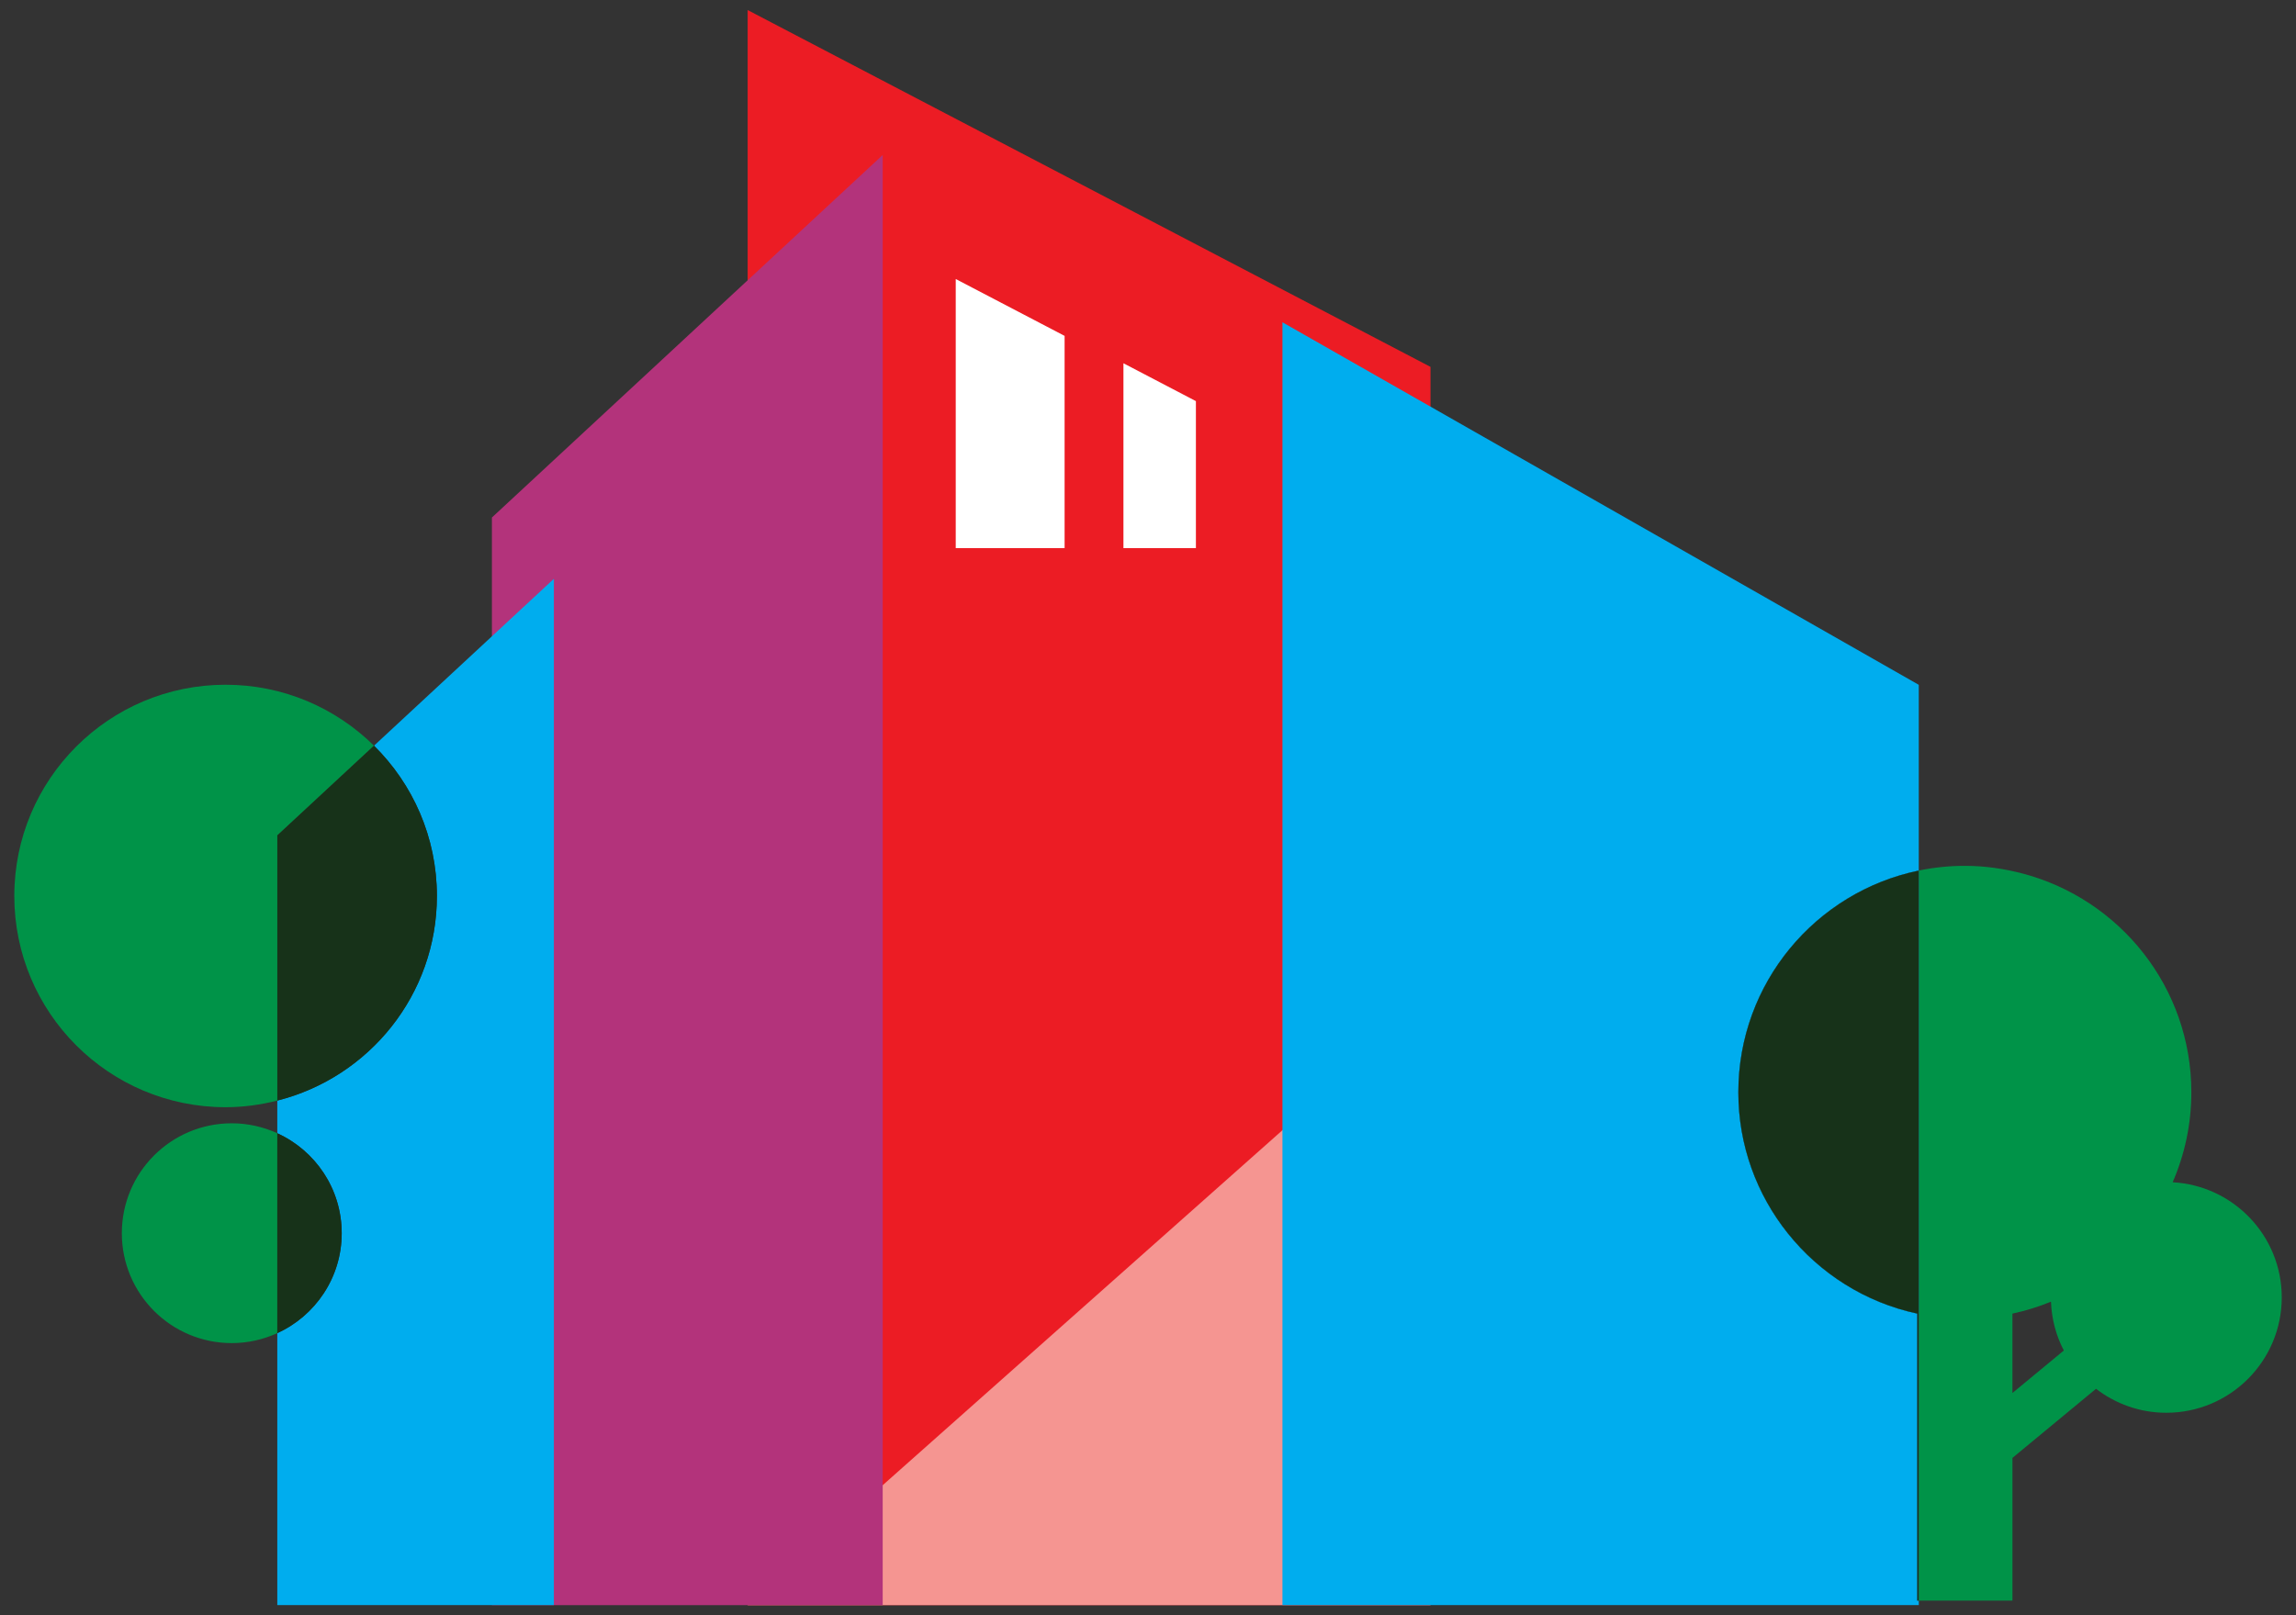 <?xml version="1.0" encoding="utf-8"?>
<!-- Generator: Adobe Illustrator 21.1.0, SVG Export Plug-In . SVG Version: 6.00 Build 0)  -->
<svg version="1.1" id="Layer_1" xmlns="http://www.w3.org/2000/svg" xmlns:xlink="http://www.w3.org/1999/xlink" x="0px" y="0px"
	 viewBox="0 0 78.984 55.579" style="enable-background:new 0 0 78.984 55.579;" xml:space="preserve">
<rect x="0" y="0" width="78.984" height="55.579" fill="#333333" stroke="none"/>
<style type="text/css">
	.st0{fill:#EC1C24;}
	.st1{fill:#F59591;}
	.st2{fill:#FFFFFF;}
	.st3{fill:#B3337B;}
	.st4{fill:#00ADEE;}
	.st5{fill:#009348;}
	.st6{fill:#173219;}
	.st7{fill:none;}
</style>
<g>
	<polygon class="st0" points="49.21,55.233 25.72,55.233 25.72,0.346 49.21,12.624 	"/>
	<polygon class="st1" points="49.21,55.233 25.72,55.233 49.21,34.367 	"/>
	<g>
		<polygon class="st2" points="36.623,18.862 32.878,18.862 32.878,9.601 36.623,11.558 		"/>
		<polygon class="st2" points="41.14,18.862 38.647,18.862 38.647,12.5 41.14,13.803 		"/>
	</g>
	<polygon class="st3" points="16.922,55.233 30.365,55.233 30.365,5.334 16.922,17.808 	"/>
	<g>
		<path class="st4" d="M12.866,25.66c1.335,1.318,2.163,3.147,2.163,5.171c0,3.4-2.337,6.246-5.49,7.04v1.124
			c1.306,0.596,2.216,1.91,2.216,3.439c0,1.529-0.91,2.844-2.216,3.439v9.358h9.514V19.918L12.866,25.66z"/>
		<path class="st5" d="M12.866,25.66c-1.313-1.296-3.115-2.098-5.105-2.098c-4.014,0-7.269,3.254-7.269,7.269
			c0,4.014,3.254,7.269,7.269,7.269c0.615,0,1.209-0.085,1.779-0.228v-9.125L12.866,25.66z"/>
		<path class="st6" d="M15.03,30.831c0-2.024-0.829-3.853-2.163-5.171l-3.326,3.087v9.125
			C12.693,37.077,15.03,34.231,15.03,30.831z"/>
		<path class="st5" d="M7.973,38.653c-2.089,0-3.782,1.693-3.782,3.782c0,2.089,1.693,3.782,3.782,3.782
			c0.559,0,1.089-0.125,1.567-0.343v-6.879C9.062,38.778,8.533,38.653,7.973,38.653z"/>
		<path class="st6" d="M11.755,42.435c0-1.529-0.91-2.844-2.216-3.439v6.879
			C10.846,45.279,11.755,43.965,11.755,42.435z"/>
	</g>
	<g>
		<path class="st7" d="M69.229,45.202v2.732l1.768-1.462c-0.263-0.506-0.418-1.077-0.442-1.681
			C70.13,44.966,69.688,45.104,69.229,45.202z"/>
		<g>
			<path class="st7" d="M69.229,45.202v2.732l1.768-1.462c-0.263-0.506-0.418-1.077-0.442-1.681
				C70.13,44.966,69.688,45.104,69.229,45.202z"/>
			<path class="st4" d="M65.955,45.202c-1.793-0.383-3.354-1.385-4.457-2.768c-1.061-1.33-1.698-3.014-1.698-4.848
				c0-3.76,2.664-6.897,6.207-7.63v-6.391L44.117,11.09v44.142h21.891v-0.154h-0.052V45.202z"/>
			<path class="st5" d="M74.741,40.682c0.412-0.949,0.643-1.995,0.643-3.096c0-3.611-2.46-6.64-5.792-7.524
				c-0.64-0.168-1.307-0.268-1.999-0.268c-0.543,0-1.073,0.056-1.585,0.162v25.123h3.222v-4.912l2.875-2.378
				c0.669,0.515,1.505,0.825,2.416,0.825c2.194,0,3.973-1.778,3.973-3.972
				C78.492,42.524,76.83,40.797,74.741,40.682z M69.229,47.934v-2.732c0.459-0.098,0.901-0.236,1.326-0.411
				c0.023,0.605,0.179,1.175,0.442,1.681L69.229,47.934z"/>
			<path class="st4" d="M59.8,37.586c0,1.834,0.637,3.518,1.698,4.848c1.103,1.383,2.664,2.385,4.457,2.768v9.877
				h0.052V29.956C62.464,30.689,59.8,33.826,59.8,37.586z"/>
			<path class="st6" d="M59.8,37.586c0,1.834,0.637,3.518,1.698,4.848c1.103,1.383,2.664,2.385,4.457,2.768v9.877
				h0.052V29.956C62.464,30.689,59.8,33.826,59.8,37.586z"/>
		</g>
	</g>
</g>
<g>
</g>
<g>
</g>
<g>
</g>
<g>
</g>
<g>
</g>
<g>
</g>
<g>
</g>
<g>
</g>
<g>
</g>
<g>
</g>
<g>
</g>
<g>
</g>
<g>
</g>
<g>
</g>
<g>
</g>
</svg>
